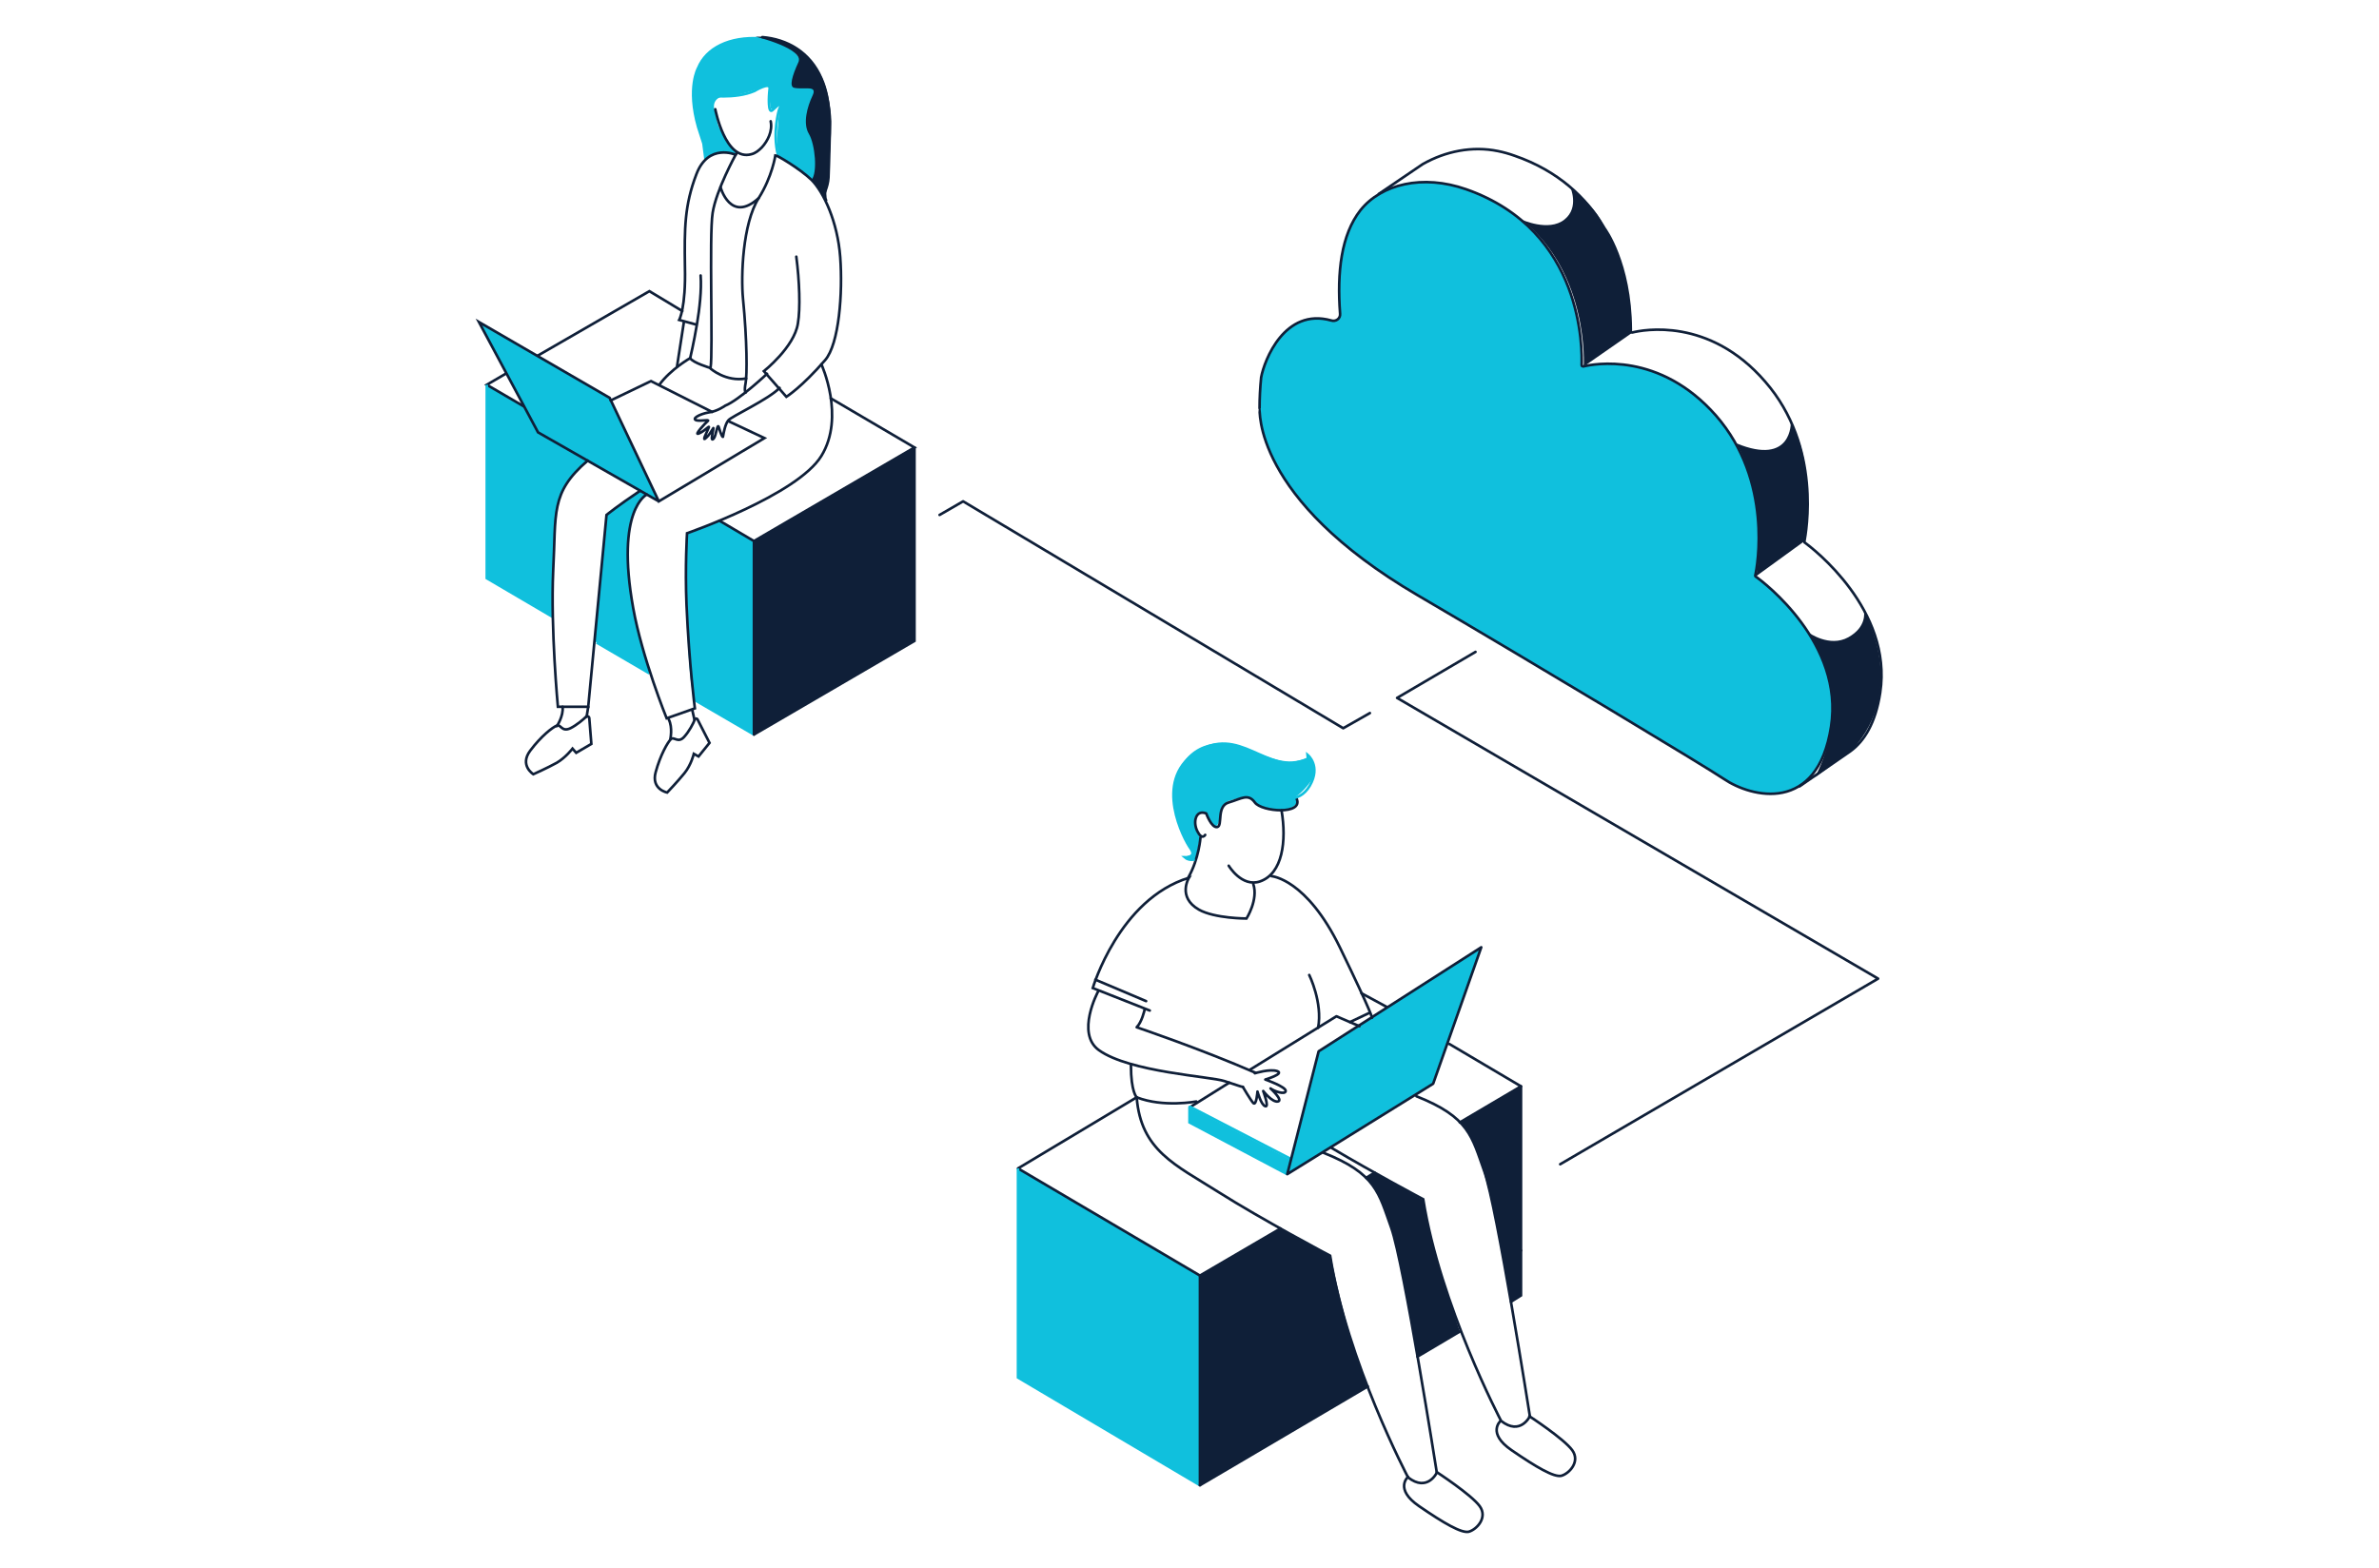 <svg width="455" height="300" viewBox="0 0 455 300" fill="none" xmlns="http://www.w3.org/2000/svg">
	<path d="M282.2 124.7L267.2 133.5L359.2 187.2L298.4 222.7" stroke="#0F1F38" stroke-width="0.5" stroke-miterlimit="10" stroke-linecap="round" stroke-linejoin="round"/>
	<path d="M262 136.4L256.9 139.3L184.2 95.9L179.7 98.5" stroke="#0F1F38" stroke-width="0.5" stroke-miterlimit="10" stroke-linecap="round" stroke-linejoin="round"/>
	<path d="M132.7 133.8L144.2 140.5V103.5L137.6 99.6L131.3 102C131.4 102 130.8 125.4 132.7 133.8Z" fill="#10c0dd"/>
	<path d="M113.8 122.7L124.4 128.8C124.4 128.8 120.3 116.5 120.1 107.8C119.9 99.1 122.1 96.3 123.7 94.5L122.4 93.8L116 98.4L113.8 122.7Z" fill="#10c0dd"/>
	<path d="M105.7 118C105.7 118 105.9 101.3 106.6 97C106.6 97 107.5 91.4 112.6 88.3L102.9 82.7L100.2 77.6L93.1 73.6V110.6L105.7 118Z" fill="#10c0dd"/>
	<path d="M144.2 140.5L174.9 122.6V85.6L144.2 103.5V140.5Z" fill="#0F1F38"/>
	<path d="M102.9 68L124.2 55.7L130.5 59.5" stroke="#0F1F38" stroke-width="0.5" stroke-miterlimit="10" stroke-linecap="round"/>
	<path d="M100.3 77.8L93.1 73.6L96.7 71.5" stroke="#0F1F38" stroke-width="0.5" stroke-miterlimit="10" stroke-linecap="round"/>
	<path d="M158.9 76.2L174.9 85.6L144.2 103.5L137.6 99.6" stroke="#0F1F38" stroke-width="0.5" stroke-miterlimit="10" stroke-linecap="round"/>
	<path d="M144.2 140.5L174.9 122.6V85.6" stroke="#0F1F38" stroke-width="0.5" stroke-miterlimit="10" stroke-linecap="round"/>
	<path d="M132.7 133.8L144.2 140.5" stroke="#10c0dd" stroke-width="0.5" stroke-miterlimit="10"/>
	<path d="M114.1 122.9L124.2 128.8" stroke="#10c0dd" stroke-width="0.5" stroke-miterlimit="10"/>
	<path d="M93.1 73.6V110.6L105.7 118" stroke="#10c0dd" stroke-width="0.5" stroke-miterlimit="10"/>
	<path d="M144.2 103.5V140.5" stroke="#0F1F38" stroke-width="0.5" stroke-miterlimit="10" stroke-linecap="round"/>
	<path d="M148.8 29.9C148.8 29.9 153.5 33.1 155.1 34.4C156.7 35.7 158.1 32.9 157.9 31.7C157.8 30.5 157.7 22 157.3 21.7C156.9 21.4 154.9 14 154.9 14L153 11.5C153 11.5 151.6 7.5 145.5 7.1C139.4 6.7 134.9 9 133.3 12.9C133.3 12.9 131.1 16.7 133.3 24.4L134.3 27.5L134.7 30.6C134.7 30.6 135.4 29.6 137.1 29.3C138.8 29 140.7 29.5 140.7 29.5L141 29C141 29 139.9 28.8 137.6 24.5C137.1 23.6 137 22.2 136.8 21.5C136.1 19.8 136.9 18.5 138.7 18.4C139.8 18.3 140.9 18.2 141.6 18C143.3 17.6 144.4 17.2 144.4 17.2C144.4 17.2 146.8 16.3 147 16.4C147.2 16.5 147.1 17.7 147.1 18C147.1 18.4 147.4 20.8 147.4 20.8L147.8 20.9L149.2 19.8L149 21.3L148.6 26.5L148.8 29.9Z" fill="#10c0dd"/>
	<path d="M146.7 71.5C146.7 71.5 141.4 76.5 138.7 77.6C138.7 77.6 137.2 78.7 135.5 78.9C133.8 79.2 132.2 80.1 133.2 80.4C134.1 80.6 135.7 80.2 135.4 80.5C135 80.8 132.5 83.5 133.7 82.9C134.9 82.4 135.9 81.1 135.5 81.9C135.2 82.7 134.1 84.7 135.1 83.7C136.1 82.8 136.6 81.2 136.4 82.2C136.2 83.3 135.9 84.5 136.5 83.9C137 83.3 137.2 80.7 137.5 81.8C137.8 82.9 138.3 84 138.3 83.4C138.4 82.8 138.7 81.1 139.3 80.4C139.8 79.7 147 76.4 149.1 74.2" stroke="#0F1F38" stroke-width="0.5" stroke-miterlimit="10" stroke-linecap="round"/>
	<path d="M134 52.7C134.2 55.5 133.8 59 133.3 62C132.7 65.6 132 68.5 132 68.5C132.5 69.4 135.9 70.4 135.9 70.4C136.4 67.2 135.6 45.1 136.3 40.7C137 36.3 140.7 29.6 140.7 29.6C140.7 29.6 135.5 27.3 133.2 33.3C130.9 39.3 130.9 43.7 131 51C131.2 58.9 129.9 61.2 129.9 61.2L133.2 62.1" stroke="#0F1F38" stroke-width="0.5" stroke-miterlimit="10" stroke-linecap="round"/>
	<path d="M135.9 70.5C135.9 70.5 138.8 73.1 142.7 72.4" stroke="#0F1F38" stroke-width="0.5" stroke-miterlimit="10" stroke-linecap="round"/>
	<path d="M116.6 76.1L126 95.9L102.9 82.7L91.6 61.6L116.6 76.1Z" fill="#10c0dd"/>
	<path d="M139.4 80.6L146.2 83.8L126 95.9L116.6 76.1L91.6 61.6L102.9 82.7L126 95.9" stroke="#0F1F38" stroke-width="0.5" stroke-miterlimit="10" stroke-linecap="round"/>
	<path d="M136.2 78.8L124.5 72.9L116.8 76.6" stroke="#0F1F38" stroke-width="0.5" stroke-miterlimit="10" stroke-linecap="round"/>
	<path d="M132 68.5C132 68.5 128.3 70.6 126.1 73.6" stroke="#0F1F38" stroke-width="0.5" stroke-miterlimit="10" stroke-linecap="round"/>
	<path d="M130.8 61.6L129.5 70" stroke="#0F1F38" stroke-width="0.5" stroke-miterlimit="10" stroke-linecap="round"/>
	<path d="M122.4 93.9C118.2 96.7 116 98.5 116 98.5L112.5 135.2H106.7C106.7 135.2 105.3 120.3 105.8 109.2C106.4 98.1 105.2 94.3 112.4 88.1" stroke="#0F1F38" stroke-width="0.5" stroke-miterlimit="10" stroke-linecap="round"/>
	<path d="M157.1 69.7C157.1 69.7 161.7 79.7 157.1 87.2C152.5 94.7 131.4 102 131.4 102C131.4 102 131 108.4 131.3 115.7C131.8 127.1 132.9 135.5 132.9 135.5L127.5 137.4C127.5 137.4 122.8 125.8 121.1 116.3C117.7 97.4 123.7 94.6 123.7 94.6" stroke="#0F1F38" stroke-width="0.5" stroke-miterlimit="10" stroke-linecap="round"/>
	<path d="M137.8 35.8C137.8 35.8 139.7 42.8 145.1 37.9" stroke="#0F1F38" stroke-width="0.5" stroke-miterlimit="10" stroke-linecap="round"/>
	<path d="M136.8 20.9C136.8 20.9 138.7 30.9 143.7 29.5C144.5 29.3 145.1 28.8 145.7 28.2C146.8 27 147.8 25.1 147.4 23.2" stroke="#0F1F38" stroke-width="0.5" stroke-miterlimit="10" stroke-linecap="round"/>
	<path d="M134.9 18.1C135.3 18.3 140.6 19 144.3 17.4C144.3 17.4 147.4 15.5 147.2 17C147 18.5 146.9 21.8 147.7 21.1C148.5 20.4 150 18.8 149 21C149 21 147.7 25.3 148.8 29.7" stroke="#10c0dd" stroke-width="0.5" stroke-miterlimit="10"/>
	<path d="M145.8 7.1C150.5 7.5 154.9 9.9 157.1 15C160.7 23.1 156.9 36.5 158 38.3" stroke="#0F1F38" stroke-width="0.5" stroke-miterlimit="10" stroke-linecap="round"/>
	<path d="M140.7 29.6C140.7 29.6 141.2 28.7 140.7 29.6" stroke="#0F1F38" stroke-width="0.5" stroke-miterlimit="10" stroke-linecap="round"/>
	<path d="M112.7 137.3L113.1 142.3L110.2 144L109.5 143.2C109.5 143.2 108.2 144.9 106.5 145.9C104.7 146.9 102 148.1 102 148.1C102 148.1 99.3 146.4 101.4 143.6C103.5 140.8 105.7 139.1 106.5 138.8C107.3 138.5 107.4 140.1 109.1 139.3C110.3 138.7 111.6 137.6 112.2 137C112.4 137 112.7 137.1 112.7 137.3Z" stroke="#0F1F38" stroke-width="0.5" stroke-miterlimit="10" stroke-linecap="round"/>
	<path d="M106.5 138.9C106.5 138.9 107.8 137 107.6 135.2" stroke="#0F1F38" stroke-width="0.5" stroke-miterlimit="10" stroke-linecap="round"/>
	<path d="M112.5 135.2L112.2 137.1" stroke="#0F1F38" stroke-width="0.5" stroke-miterlimit="10" stroke-linecap="round"/>
	<path d="M133.4 137.6L135.7 142.1L133.6 144.7L132.7 144.2C132.7 144.2 132.2 146.3 130.9 147.9C129.6 149.5 127.6 151.6 127.6 151.6C127.6 151.6 124.5 151 125.4 147.7C126.3 144.4 127.7 142 128.3 141.4C128.9 140.8 129.7 142.3 130.9 140.9C131.8 139.9 132.6 138.4 132.9 137.6C132.9 137.4 133.3 137.4 133.4 137.6Z" stroke="#0F1F38" stroke-width="0.5" stroke-miterlimit="10" stroke-linecap="round"/>
	<path d="M128.2 141.4C128.2 141.4 128.7 139.2 127.9 137.6" stroke="#0F1F38" stroke-width="0.5" stroke-miterlimit="10" stroke-linecap="round"/>
	<path d="M132.4 135.8L132.8 137.6" stroke="#0F1F38" stroke-width="0.5" stroke-miterlimit="10" stroke-linecap="round"/>
	<path d="M144.5 7C144.5 7 153.9 9.3 152.7 11.9C151.5 14.5 150.9 16.6 151.9 16.8C153.9 17.2 156.4 16.2 155.4 18.3C154.4 20.4 153.5 23.6 154.7 25.6C155.9 27.6 156.4 33.1 155.2 34.4C155.2 34.4 156.9 36.6 157.6 37.7C157.6 37.7 158.6 35.9 158.7 34C158.8 32.1 159 23.2 159 23.2C159 23.2 158.9 17.2 156.5 13.6C154 10.1 150.7 6.9 144.5 7Z" fill="#0F1F38"/>
	<path d="M142.6 75.1C142.6 75.1 142.3 74.8 142.6 73.3C142.9 71.8 142.9 65.1 142.1 57.1C141.7 52.9 142 42.8 145.1 37.9C147.7 33.8 148.3 29.7 148.3 29.7C148.6 29.7 152.9 32.2 155.2 34.4C157.5 36.7 160.2 42.4 160.7 49.2C161.2 56 160.5 65.8 157.8 68.9C153.3 74.1 150.4 75.9 150.4 75.9L146.1 71C146.1 71 151.9 66.4 152.6 61.9C153.1 59 152.9 53.7 152.3 49.1" stroke="#0F1F38" stroke-width="0.5" stroke-miterlimit="10" stroke-linecap="round"/>
	<path d="M226.6 163.9C226.6 163.9 228.2 163.6 228.1 163.1C228 162.6 227 160.9 227 160.9C227 160.9 222.5 153.4 225.6 147.1C228.7 140.8 235.5 141.8 238.3 143.1C241.1 144.3 245.6 146.2 247.5 145.7C249.5 145.3 250 145 250 145V144.3C250 144.3 252.5 147 250.8 149.3C249.2 151.6 247.8 152.4 247.8 152.4C247.8 152.4 248.3 153.4 247.8 153.9C247.3 154.4 246 155.3 243.6 154.8C241.2 154.3 240.4 154 239.8 153.4C239.2 152.8 238.9 152.3 238.2 152.4C237.5 152.5 235 153.2 235 153.2C235 153.2 233.9 153.8 233.6 154.5C233.4 155.2 233.1 157.3 233.1 157.3C233.1 157.3 232.6 158.6 232 157.9C231.4 157.2 230.5 155.5 230.5 155.5C230.5 155.5 228.8 155 228.5 156.5C228.2 158 229 159.3 229 159.3L229.5 160.2L228.7 164.4H227.3L226.6 163.9Z" fill="#10c0dd"/>
	<path d="M194.7 223.5V263.5L229.5 284.1V244L194.7 223.5Z" fill="#10c0dd"/>
	<path d="M246.2 224.6L246.9 221.9L227.5 211.8V214.8L246.2 224.6Z" fill="#10c0dd"/>
	<path d="M283.3 181.2L252.2 201.1L246.2 224.6L274.1 207.3L283.3 181.2Z" fill="#10c0dd"/>
	<path d="M229.5 244L244.7 235L254.5 240.1C254.5 240.1 257.1 254.3 261.6 265.1L229.5 284V244Z" fill="#0F1F38"/>
	<path d="M261.2 225.2L262.9 224.3L272.2 229.6C272.2 229.6 273.5 237.9 279.2 254.7L271.1 259.5C271.1 259.5 268.4 241.6 265.9 234.2C263.3 226.8 261.2 225.2 261.2 225.2Z" fill="#0F1F38"/>
	<path d="M279.2 214.7L290.9 207.8V247.9L289 249C289 249 284.4 218.2 279.2 214.7Z" fill="#0F1F38"/>
	<path d="M217.4 209.9L194.7 223.5L229.5 244L244.9 235" stroke="#0F1F38" stroke-width="0.5" stroke-miterlimit="10" stroke-linecap="round" stroke-linejoin="round"/>
	<path d="M265.2 192.6L260.4 190" stroke="#0F1F38" stroke-width="0.5" stroke-miterlimit="10" stroke-linecap="round" stroke-linejoin="round"/>
	<path d="M279.2 214.7L290.9 207.8L277.2 199.7" stroke="#0F1F38" stroke-width="0.5" stroke-miterlimit="10" stroke-linecap="round" stroke-linejoin="round"/>
	<path d="M261.3 225.3L262.9 224.3" stroke="#0F1F38" stroke-width="0.5" stroke-miterlimit="10" stroke-linecap="round" stroke-linejoin="round"/>
	<path d="M229.5 284.1L194.7 263.5V223.5" stroke="#10c0dd" stroke-width="0.5" stroke-miterlimit="10"/>
	<path d="M261.6 265.2L229.5 284.1" stroke="#0F1F38" stroke-width="0.5" stroke-miterlimit="10" stroke-linecap="round"/>
	<path d="M279.2 254.7L271.1 259.5" stroke="#0F1F38" stroke-width="0.5" stroke-miterlimit="10" stroke-linecap="round"/>
	<path d="M290.9 239.2V247.8L289 249" stroke="#0F1F38" stroke-width="0.5" stroke-miterlimit="10" stroke-linecap="round"/>
	<path d="M290.9 207.8V239.2" stroke="#0F1F38" stroke-width="0.5" stroke-miterlimit="10" stroke-linecap="round"/>
	<path d="M229.5 244V284.1" stroke="#0F1F38" stroke-width="0.5" stroke-miterlimit="10" stroke-linecap="round"/>
	<path d="M217.4 209.9C218.2 220.1 224.8 222.8 233 228C241.2 233.2 254.4 240.2 254.4 240.2C257.6 260.4 269.3 282.6 269.3 282.6C273 285.5 274.8 281.7 274.8 281.7C274.8 281.7 268.5 241.6 266.1 234.9C263.7 228.2 263.2 224.5 253.1 220.5" stroke="#0F1F38" stroke-width="0.5" stroke-miterlimit="10" stroke-linecap="round"/>
	<path d="M239.1 204.6L255.6 194.4L260 196.3" stroke="#0F1F38" stroke-width="0.5" stroke-miterlimit="10" stroke-linecap="round" stroke-linejoin="round"/>
	<path d="M227.9 211.6L235.1 207.1" stroke="#0F1F38" stroke-width="0.5" stroke-miterlimit="10" stroke-linecap="round" stroke-linejoin="round"/>
	<path d="M246.2 224.6L227.5 214.7V211.8C227.5 211.7 227.6 211.7 227.6 211.7L246.9 221.7" stroke="#10c0dd" stroke-width="0.5" stroke-miterlimit="10"/>
	<path d="M237.7 207.9C237.4 207.9 236.7 207.6 234.2 206.8C231.5 205.9 216.1 205.1 210.2 200.9C205.7 197.7 210 189.7 210 189.7" stroke="#0F1F38" stroke-width="0.5" stroke-miterlimit="10" stroke-linecap="round" stroke-linejoin="round"/>
	<path d="M240 205.3C240 205.3 242.9 204.4 244.3 204.9C245.7 205.4 242 206.5 242 206.5C242 206.5 246 207.9 245.9 208.7C245.8 209.5 243.6 208.7 243 208.2C243 208.2 245.5 210.5 244.4 210.7C243.3 210.9 241.6 208.7 241.6 208.7C241.6 208.7 242.8 211.9 242 211.6C241.2 211.4 240.5 208.8 240.5 208.8C240.5 208.8 240.3 211.6 239.7 211C239.1 210.3 237.7 207.9 237.7 207.9" stroke="#0F1F38" stroke-width="0.5" stroke-miterlimit="10" stroke-linecap="round" stroke-linejoin="round"/>
	<path d="M218.9 193.2C218.9 193.2 218.4 195.5 217.4 196.5C217.4 196.5 229.8 200.7 240.1 205.2" stroke="#0F1F38" stroke-width="0.5" stroke-miterlimit="10" stroke-linecap="round" stroke-linejoin="round"/>
	<path d="M228.8 210.7C228.8 210.7 222.5 211.9 217.4 209.9C217.4 209.9 216.3 208.9 216.3 203.8" stroke="#0F1F38" stroke-width="0.5" stroke-miterlimit="10" stroke-linecap="round" stroke-linejoin="round"/>
	<path d="M219.9 193.3L209 189C209 189 214 172 227.4 167.9C227.4 167.9 225.1 171.6 229.3 174C232.3 175.7 238.4 175.7 238.4 175.7C238.4 175.7 240.7 172.1 239.7 169.1" stroke="#0F1F38" stroke-width="0.5" stroke-miterlimit="10" stroke-linecap="round"/>
	<path d="M243.2 167.6C243.2 167.6 249.9 168.1 256.3 181.3C262.7 194.5 262.4 194.7 262.4 194.7" stroke="#0F1F38" stroke-width="0.5" stroke-miterlimit="10" stroke-linecap="round" stroke-linejoin="round"/>
	<path d="M250.4 186.5C250.4 186.5 253 191.8 252.1 196.6" stroke="#0F1F38" stroke-width="0.5" stroke-miterlimit="10" stroke-linecap="round" stroke-linejoin="round"/>
	<path d="M229.6 160.2C229.6 160.2 229.3 164.3 227.3 167.8" stroke="#0F1F38" stroke-width="0.5" stroke-miterlimit="10" stroke-linecap="round" stroke-linejoin="round"/>
	<path d="M219.2 191.5L209.5 187.4" stroke="#0F1F38" stroke-width="0.5" stroke-miterlimit="10" stroke-linecap="round"/>
	<path d="M261.8 193.8L258.2 195.5" stroke="#0F1F38" stroke-width="0.5" stroke-miterlimit="10" stroke-linecap="round"/>
	<path d="M269.3 282.5C269.3 282.5 266.6 284.8 271.4 288.1C276.2 291.4 279.5 293.3 280.9 293C282.4 292.6 284.6 290.3 283 288.1C281.4 285.9 274.8 281.6 274.8 281.6" stroke="#0F1F38" stroke-width="0.5" stroke-miterlimit="10" stroke-linecap="round" stroke-linejoin="round"/>
	<path d="M254.7 219.6C262.6 224.3 272.2 229.4 272.2 229.4C275.4 249.6 287.1 271.8 287.1 271.8C290.8 274.7 292.6 270.9 292.6 270.9C292.6 270.9 286.3 230.8 283.9 224.1C281.5 217.4 281 213.7 270.9 209.7" stroke="#0F1F38" stroke-width="0.5" stroke-miterlimit="10" stroke-linecap="round"/>
	<path d="M287 271.8C287 271.8 284.3 274.1 289.1 277.4C293.9 280.7 297.2 282.6 298.6 282.3C300.1 281.9 302.3 279.6 300.7 277.4C299.1 275.2 292.5 270.9 292.5 270.9" stroke="#0F1F38" stroke-width="0.5" stroke-miterlimit="10" stroke-linecap="round" stroke-linejoin="round"/>
	<path d="M235 165.6C235 165.6 237.5 169.8 241 168.6C245.3 167.1 246.1 160.9 245.1 155" stroke="#0F1F38" stroke-width="0.5" stroke-miterlimit="10" stroke-linecap="round" stroke-linejoin="round"/>
	<path d="M230.5 159.7C230.5 159.7 229.9 160.8 229 159C228.1 157.2 228.7 154.8 230.7 155.6C230.7 155.6 231.7 158.4 232.8 158.2C233.9 158 232.6 154.2 235 153.5C237.4 152.8 238.7 151.7 240 153.5C241.3 155.3 249.3 155.9 248 152.8" stroke="#0F1F38" stroke-width="0.5" stroke-miterlimit="10" stroke-linecap="round" stroke-linejoin="round"/>
	<path d="M244.7 152.5C244.9 152.3 248.3 154 250.5 150.3C252.7 146.5 250.1 144.4 250.1 144.4C250.1 144.4 250.5 147.3 247.9 147.8" stroke="#10c0dd" stroke-width="0.5" stroke-miterlimit="10"/>
	<path d="M228.5 164.4C228.5 164.4 227.4 164.7 226.6 164C226.6 164 229 164.1 227.7 162.3C226.4 160.5 220.6 149.5 228.5 144.1C237.2 138.2 242.1 148.6 250 145.2" stroke="#10c0dd" stroke-width="0.5" stroke-miterlimit="10"/>
	<path d="M274.1 207.3L283.3 181.2L252.2 201.1L246.2 224.6L274.1 207.3Z" stroke="#0F1F38" stroke-width="0.5" stroke-miterlimit="10" stroke-linecap="round" stroke-linejoin="round"/>
	<path d="M345.9 121C345.9 121 349.9 123.9 353.5 121.9C357.1 119.9 356.5 117 356.5 117C356.5 117 365.1 131.6 354.2 143.5L347.1 148.7C347 148.7 355.5 135.1 345.9 121Z" fill="#0F1F38"/>
	<path d="M335.9 110.2L345 103.6C345 103.6 347.7 89.9 342.5 80.8C342.5 80.8 342.8 89.2 332.1 84.8C332.1 84.8 338.3 94.8 335.9 110.2Z" fill="#0F1F38"/>
	<path d="M312.1 63.7L311.1 64.4L302.9 70.1C302.9 70.1 304 52.3 291 42C291 42 296.2 44.4 299.2 42C302.2 39.6 300.2 35.7 300.4 35.8C300.6 35.9 305.8 40.2 306.9 43.7C306.9 43.7 311.4 48.6 312.1 63.7Z" fill="#0F1F38"/>
	<path d="M271.2 113.9C293.9 127.2 326.3 146.7 329.7 149C335 152.6 347.6 155.7 350.2 139C352.7 123.1 337.4 111.4 335.8 110.3C335.7 110.2 335.7 110.2 335.7 110.1C336.1 108.4 339.1 92 328.2 79.5C317.4 67.2 304.8 69.6 302.8 70.1C302.7 70.1 302.5 70 302.5 69.9C302.6 67.1 303 44.1 280.4 36.2C272.1 33.3 264.2 35.2 260.2 40.2C256.5 44.9 255.7 52.1 256.3 60C256.4 60.9 255.5 61.6 254.6 61.3C245.7 58.8 241.8 68.9 241.2 72.2C241 74.2 240.9 76.2 240.9 78.1C241 78.2 239.4 95.3 271.2 113.9Z" fill="#10c0dd"/>
	<path d="M271.2 113.9C293.9 127.2 326.3 146.7 329.7 149C335 152.6 347.6 155.7 350.2 139C352.7 123.1 337.4 111.4 335.8 110.3C335.7 110.2 335.7 110.2 335.7 110.1C336.1 108.4 339.1 92 328.2 79.5C317.4 67.2 304.8 69.6 302.8 70.1C302.7 70.1 302.5 70 302.5 69.9C302.6 67.1 303 44.1 280.4 36.2C272.1 33.3 264.2 35.2 260.2 40.2C256.5 44.9 255.7 52.1 256.3 60C256.4 60.9 255.5 61.6 254.6 61.3C245.7 58.8 241.8 68.9 241.2 72.2C241 74.2 240.9 76.2 240.9 78.1C241 78.2 239.4 95.3 271.2 113.9Z" stroke="#0F1F38" stroke-width="0.5" stroke-miterlimit="10" stroke-linecap="round" stroke-linejoin="round"/>
	<path d="M263.7 37.1L272.1 31.4C276.5 28.9 281.6 27.9 286.5 28.9C287.5 29.1 288.6 29.4 289.7 29.8C298.1 32.7 303.4 37.9 306.6 43.2L306.9 43.7C306.9 43.7 311.8 50.2 311.9 63C311.9 63.2 311.9 63.3 311.9 63.4C311.9 63.5 312 63.6 312.2 63.6C314.2 63.1 326.9 60.6 337.6 73C348.5 85.5 345.4 101.9 345.1 103.6C345.1 103.7 345.1 103.8 345.2 103.8C346.7 104.9 362 116.6 359.6 132.5C358.7 138.4 356.5 141.8 353.9 143.7L344.2 150.4" stroke="#0F1F38" stroke-width="0.5" stroke-miterlimit="10" stroke-linecap="round" stroke-linejoin="round"/>
</svg>

